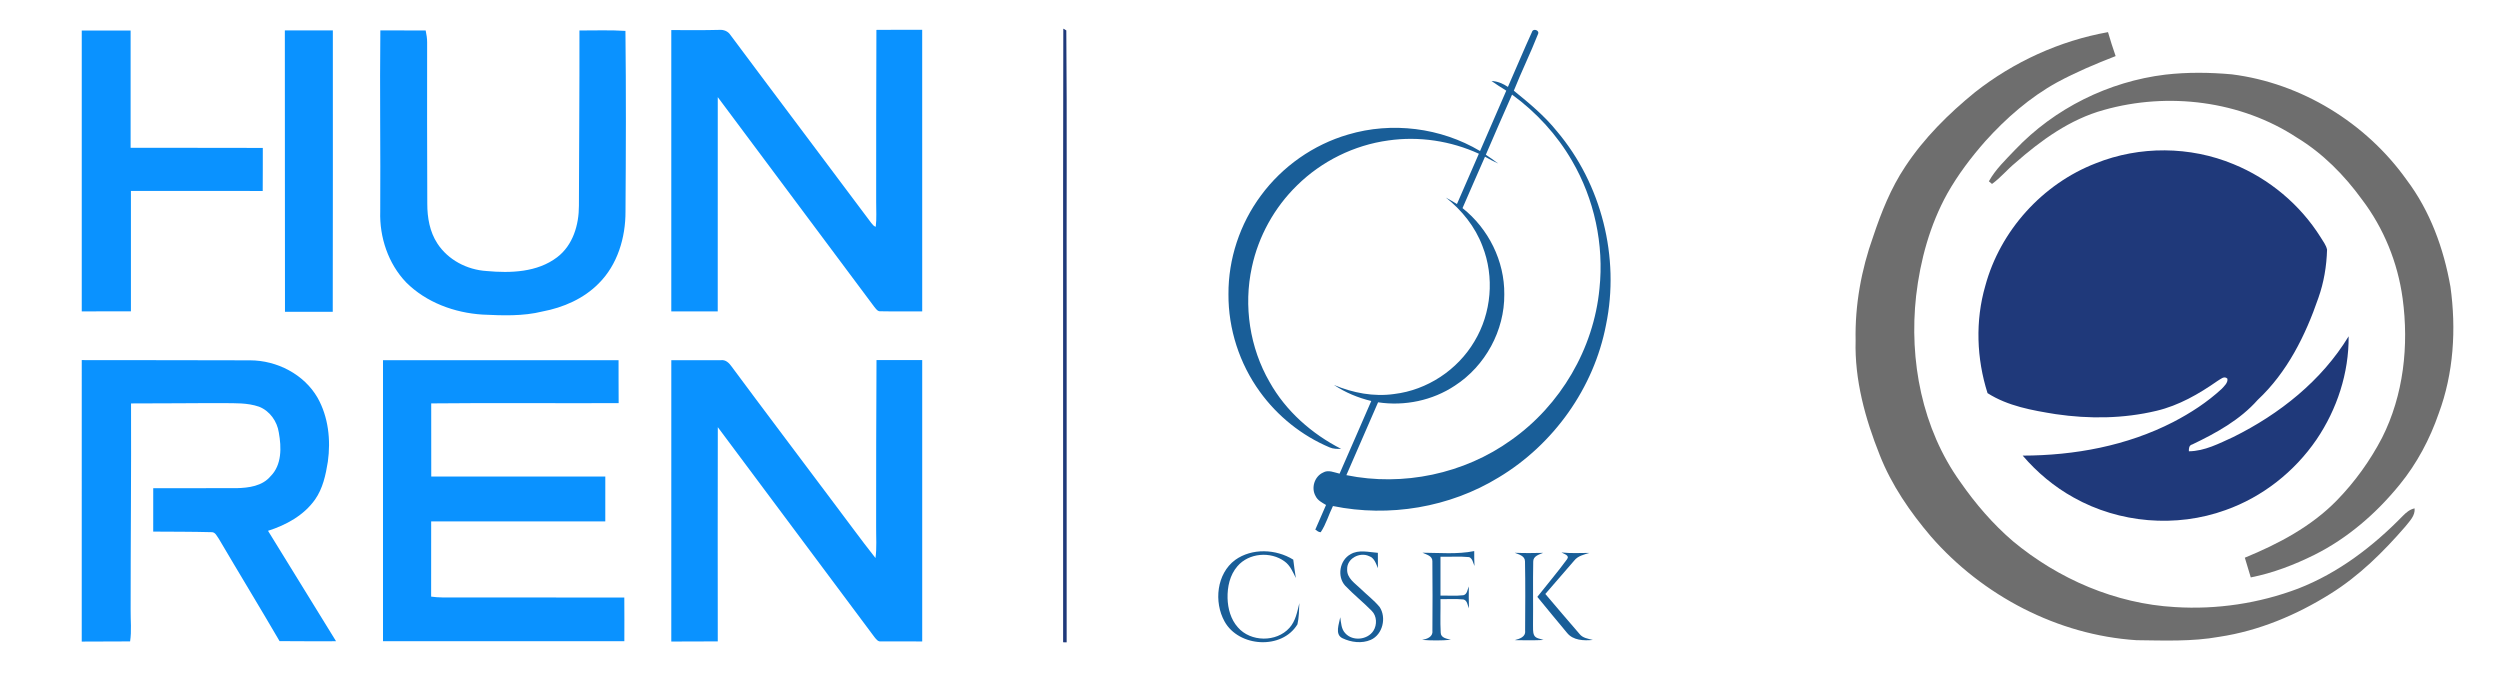 <?xml version="1.0" encoding="UTF-8" ?>
<!DOCTYPE svg PUBLIC "-//W3C//DTD SVG 1.1//EN" "http://www.w3.org/Graphics/SVG/1.1/DTD/svg11.dtd">
<svg width="1300pt" height="350pt" viewBox="0 0 1300 350" version="1.1" xmlns="http://www.w3.org/2000/svg">
<g id="#ffffffff">
</g>
<g id="#0a92ffff">
<path fill="#0a92ff" opacity="1.00" d=" M 455.73 15.55 C 463.66 15.44 471.60 15.53 479.54 15.50 C 479.55 64.30 479.52 113.11 479.55 161.91 C 472.35 161.84 465.14 162.03 457.95 161.86 C 456.33 162.06 455.49 160.56 454.60 159.52 C 427.48 123.19 400.39 86.83 373.24 50.51 C 373.19 87.64 373.23 124.78 373.22 161.92 C 365.17 161.92 357.12 161.91 349.07 161.92 C 349.08 113.16 349.07 64.40 349.07 15.64 C 357.39 15.63 365.71 15.77 374.02 15.54 C 376.27 15.35 378.55 16.22 379.80 18.16 C 404.12 50.83 428.70 83.31 453.06 115.95 C 453.69 116.74 454.35 117.64 455.39 117.93 C 455.91 113.63 455.58 109.29 455.61 104.98 C 455.52 75.17 455.70 45.36 455.73 15.55 Z" />
<path fill="#0a92ff" opacity="1.00" d=" M 42.51 15.86 C 50.98 15.86 59.45 15.86 67.92 15.86 C 67.92 36.19 67.91 56.52 67.92 76.86 C 90.83 76.93 113.75 76.81 136.66 76.92 C 136.62 84.38 136.70 91.84 136.61 99.31 C 113.76 99.24 90.92 99.30 68.08 99.27 C 68.07 120.15 68.07 141.02 68.08 161.89 C 59.55 161.95 51.03 161.90 42.51 161.92 C 42.50 113.23 42.49 64.55 42.51 15.86 Z" />
<path fill="#0a92ff" opacity="1.00" d=" M 148.12 15.81 C 156.44 15.81 164.76 15.80 173.08 15.81 C 173.06 64.58 173.15 113.36 173.03 162.13 C 164.75 162.13 156.47 162.12 148.19 162.13 C 148.21 113.36 148.08 64.58 148.12 15.81 Z" />
<path fill="#0a92ff" opacity="1.00" d=" M 197.78 15.81 C 205.64 15.78 213.50 15.83 221.35 15.84 C 221.77 17.88 222.12 19.94 222.11 22.03 C 222.09 50.02 222.05 78.01 222.19 105.99 C 222.18 113.14 223.45 120.52 227.42 126.59 C 232.97 135.16 242.91 140.31 253.00 140.93 C 265.44 142.08 279.36 141.66 289.71 133.77 C 297.92 127.56 301.06 116.90 301.04 106.98 C 301.10 76.60 301.37 46.23 301.31 15.85 C 309.28 15.89 317.27 15.54 325.23 16.07 C 325.59 47.37 325.48 78.68 325.26 109.99 C 325.30 123.57 321.12 137.66 311.31 147.41 C 303.49 155.34 292.90 159.93 282.08 161.97 C 271.91 164.50 261.37 164.07 251.00 163.59 C 236.39 162.69 221.63 157.29 211.17 146.82 C 201.87 137.09 197.30 123.35 197.72 110.00 C 197.92 78.60 197.43 47.21 197.78 15.81 Z" />
<path fill="#0a92ff" opacity="1.00" d=" M 42.51 187.25 C 71.70 187.20 100.88 187.37 130.07 187.37 C 143.99 187.41 158.09 194.60 165.13 206.82 C 170.77 216.82 172.06 228.83 170.48 240.08 C 169.38 246.94 167.87 254.05 163.78 259.82 C 157.97 268.02 148.77 273.03 139.37 276.02 C 151.14 295.18 162.96 314.29 174.75 333.44 C 164.96 333.41 155.16 333.52 145.37 333.38 C 134.99 315.58 124.26 297.98 113.82 280.22 C 112.80 278.88 112.01 276.63 109.99 276.73 C 99.89 276.47 89.78 276.50 79.67 276.43 C 79.68 268.90 79.67 261.38 79.68 253.86 C 94.13 253.87 108.58 253.88 123.03 253.84 C 129.31 253.70 136.37 252.79 140.67 247.66 C 146.62 241.77 146.37 232.59 144.99 224.94 C 144.12 219.08 140.27 213.64 134.67 211.47 C 128.67 209.41 122.23 209.68 115.98 209.64 C 100.03 209.58 84.09 209.83 68.14 209.79 C 68.28 245.52 67.92 281.24 67.93 316.97 C 67.86 322.49 68.49 328.04 67.65 333.53 C 59.27 333.56 50.89 333.55 42.50 333.62 C 42.50 284.83 42.49 236.04 42.51 187.25 Z" />
<path fill="#0a92ff" opacity="1.00" d=" M 199.16 187.29 C 239.99 187.32 280.82 187.30 321.65 187.30 C 321.60 194.75 321.71 202.19 321.70 209.63 C 289.21 209.77 256.72 209.43 224.23 209.77 C 224.24 222.45 224.26 235.13 224.25 247.81 C 254.42 247.81 284.59 247.82 314.76 247.80 C 314.75 255.58 314.76 263.36 314.75 271.14 C 284.57 271.14 254.39 271.13 224.21 271.14 C 224.20 284.17 224.24 297.21 224.19 310.24 C 228.10 310.82 232.07 310.67 236.01 310.67 C 265.55 310.72 295.09 310.73 324.64 310.72 C 324.71 318.29 324.68 325.87 324.66 333.44 C 282.82 333.40 240.99 333.44 199.16 333.42 C 199.17 284.71 199.16 236.00 199.16 187.29 Z" />
<path fill="#0a92ff" opacity="1.00" d=" M 349.08 187.29 C 357.71 187.35 366.35 187.29 374.99 187.29 C 377.34 187.01 379.10 188.71 380.35 190.48 C 397.52 213.67 414.95 236.66 432.24 259.77 C 439.94 269.88 447.35 280.22 455.25 290.18 C 455.99 284.79 455.54 279.35 455.59 273.94 C 455.58 245.03 455.62 216.13 455.78 187.22 C 463.70 187.28 471.63 187.24 479.55 187.25 C 479.53 236.02 479.54 284.78 479.55 333.55 C 472.40 333.45 465.25 333.62 458.11 333.53 C 456.52 333.76 455.60 332.35 454.73 331.31 C 427.57 294.92 400.41 258.53 373.26 222.13 C 373.18 259.26 373.21 296.39 373.24 333.51 C 365.18 333.63 357.13 333.52 349.07 333.59 C 349.08 284.82 349.06 236.06 349.08 187.29 Z" />
</g>
<g id="#1f397aff">
<path fill="#1f397a" opacity="1.00" d=" M 552.92 14.90 L 554.48 15.82 C 554.90 63.86 554.54 111.93 554.66 159.97 C 554.66 217.99 554.66 276.00 554.66 334.01 L 552.82 333.99 C 552.89 227.63 552.69 121.26 552.92 14.90 Z" />
<path fill="#1f397a" opacity="1.00" d=" M 1089.81 84.91 C 1112.58 75.77 1138.82 75.96 1161.46 85.38 C 1179.97 92.94 1196.06 106.38 1206.69 123.32 C 1207.92 125.41 1209.59 127.40 1210.07 129.84 C 1209.83 138.35 1208.42 146.88 1205.55 154.93 C 1198.83 174.49 1189.30 193.65 1174.00 207.95 C 1164.77 218.38 1152.41 225.17 1140.01 231.10 C 1138.26 231.53 1138.17 233.19 1138.21 234.67 C 1146.45 234.59 1153.94 230.60 1161.27 227.27 C 1185.28 215.38 1207.27 197.98 1221.29 174.87 C 1221.46 193.91 1215.26 212.82 1204.60 228.54 C 1193.15 245.30 1176.43 258.48 1157.26 265.25 C 1131.63 274.53 1102.05 272.08 1078.29 258.71 C 1068.22 253.15 1059.28 245.65 1051.80 236.92 C 1078.73 236.86 1105.98 231.85 1130.07 219.46 C 1139.12 214.77 1147.77 209.15 1155.28 202.22 C 1156.59 200.75 1158.61 199.08 1158.25 196.91 C 1156.57 195.21 1154.61 197.27 1153.09 198.10 C 1143.42 204.87 1132.96 210.88 1121.38 213.62 C 1104.25 217.72 1086.36 217.91 1068.98 215.36 C 1056.79 213.40 1044.10 211.18 1033.52 204.43 C 1027.80 186.44 1027.09 166.76 1032.37 148.58 C 1040.13 119.91 1062.13 95.61 1089.81 84.91 Z" />
</g>
<g id="#195e98ff">
<path fill="#195e98" opacity="1.00" d=" M 796.65 16.58 C 797.23 14.55 800.70 15.74 799.77 17.71 C 795.87 27.64 791.14 37.25 787.19 47.16 C 795.16 53.62 803.17 60.25 809.64 68.31 C 832.79 95.72 842.40 133.84 835.12 168.97 C 828.84 201.74 807.88 231.12 779.32 248.26 C 753.82 263.88 722.39 269.13 693.13 263.14 C 690.91 267.63 689.57 272.58 686.77 276.75 C 685.63 276.78 684.81 275.96 683.96 275.38 C 685.84 271.12 687.67 266.84 689.54 262.58 C 687.48 261.38 685.17 260.21 684.10 257.95 C 681.69 253.74 683.51 247.78 687.96 245.75 C 690.69 244.12 693.80 245.69 696.58 246.30 C 702.15 233.74 707.55 221.10 713.06 208.52 C 706.18 206.85 699.54 204.12 693.65 200.17 C 703.49 204.33 714.35 206.41 725.01 204.88 C 742.11 202.83 757.89 192.41 766.65 177.61 C 775.59 162.87 777.20 143.99 770.87 127.95 C 767.10 117.92 760.20 109.33 751.84 102.73 C 753.79 103.80 755.70 104.94 757.62 106.09 C 761.42 97.37 765.20 88.65 769.01 79.94 C 754.40 73.24 737.88 70.75 721.96 73.03 C 704.15 75.45 687.22 83.81 674.43 96.44 C 662.68 107.90 654.39 122.87 650.97 138.93 C 646.57 159.09 649.88 180.84 660.22 198.71 C 668.67 213.78 682.09 225.58 697.38 233.41 C 695.33 233.45 693.24 233.48 691.35 232.62 C 676.93 226.53 664.27 216.38 655.12 203.69 C 644.53 189.08 638.69 171.07 638.80 153.02 C 638.68 134.67 644.77 116.37 655.71 101.65 C 666.83 86.55 682.98 75.21 700.99 69.97 C 723.76 63.18 749.22 66.38 769.63 78.53 C 774.15 68.05 778.73 57.61 783.26 47.14 C 780.68 45.51 778.06 43.92 775.58 42.13 C 778.70 42.23 781.56 43.48 784.12 45.19 C 788.33 35.67 792.32 26.04 796.65 16.58 M 772.63 80.46 C 774.80 81.94 776.98 83.42 779.06 85.03 C 776.70 84.00 774.44 82.74 772.20 81.49 C 768.22 90.37 764.44 99.32 760.51 108.22 C 774.01 118.90 782.42 135.78 782.23 153.05 C 782.41 171.89 772.33 190.31 756.55 200.53 C 744.91 208.28 730.40 211.28 716.60 209.20 C 711.08 221.82 705.61 234.46 700.11 247.08 C 729.59 253.10 761.40 246.41 785.83 228.82 C 811.47 210.76 828.74 181.33 831.72 150.09 C 834.14 127.15 829.06 103.50 817.43 83.58 C 809.62 70.08 798.87 58.37 786.27 49.20 C 781.62 59.58 777.15 70.03 772.63 80.46 Z" />
<path fill="#195e98" opacity="1.00" d=" M 739.67 287.41 C 748.64 287.45 757.75 288.34 766.60 286.56 C 766.58 289.14 766.61 291.72 766.73 294.31 C 765.97 292.71 765.79 290.49 763.98 289.70 C 759.02 289.21 754.02 289.62 749.05 289.51 C 749.05 296.24 749.04 302.98 749.05 309.72 C 753.01 309.64 756.99 309.98 760.93 309.52 C 763.00 309.07 763.04 306.55 763.79 304.95 C 763.74 308.74 763.74 312.53 763.86 316.33 C 763.07 314.71 763.05 312.17 760.93 311.71 C 756.98 311.32 753.00 311.62 749.05 311.56 C 749.15 317.37 748.84 323.19 749.17 328.99 C 749.24 331.77 752.37 332.11 754.45 332.68 C 749.48 333.15 744.49 333.11 739.53 332.75 C 741.97 332.29 745.17 331.22 744.85 328.11 C 744.92 316.02 744.97 303.93 744.83 291.84 C 744.91 289.00 741.68 288.38 739.67 287.41 Z" />
<path fill="#195e98" opacity="1.00" d=" M 642.26 291.19 C 651.02 284.91 663.52 285.45 672.50 291.02 C 672.87 294.21 673.35 297.39 673.84 300.57 C 672.29 297.46 670.91 294.02 667.97 291.93 C 660.76 286.60 649.36 287.51 643.47 294.43 C 639.52 298.95 638.20 305.16 638.33 311.03 C 638.47 316.46 639.99 322.09 643.68 326.21 C 650.30 333.90 663.76 334.06 670.51 326.49 C 673.73 322.95 674.57 318.11 675.66 313.63 C 675.50 317.31 675.49 321.05 674.67 324.65 C 666.59 338.00 644.16 336.51 636.78 323.18 C 631.15 313.06 632.62 298.38 642.26 291.19 Z" />
<path fill="#195e98" opacity="1.00" d=" M 702.25 288.22 C 706.59 285.64 711.78 287.15 716.49 287.47 C 716.46 290.13 716.48 292.79 716.52 295.46 C 715.50 293.06 714.66 290.10 711.91 289.18 C 707.10 286.91 700.36 290.37 700.52 295.99 C 700.29 300.73 704.73 303.38 707.70 306.31 C 710.90 309.42 714.51 312.16 717.38 315.61 C 721.07 321.11 719.04 329.95 712.82 332.71 C 708.14 334.76 702.57 334.02 698.07 331.87 C 693.96 329.89 696.35 324.41 696.93 320.98 C 697.39 323.87 697.42 327.16 699.62 329.38 C 703.46 333.56 711.11 332.75 714.17 328.02 C 716.15 324.90 716.00 320.33 713.31 317.66 C 708.87 313.12 703.86 309.16 699.49 304.56 C 695.16 299.78 696.60 291.32 702.25 288.22 Z" />
<path fill="#195e98" opacity="1.00" d=" M 787.67 287.45 C 792.58 287.65 797.50 287.62 802.42 287.49 C 800.29 288.36 797.22 289.18 797.28 292.03 C 797.06 302.99 797.30 313.97 797.17 324.93 C 797.25 326.68 796.99 328.55 797.69 330.21 C 798.54 332.12 800.94 332.07 802.62 332.79 C 797.62 333.03 792.62 332.97 787.62 332.88 C 790.10 332.22 793.43 331.26 793.06 327.98 C 793.12 315.97 793.24 303.95 793.00 291.95 C 793.00 289.03 789.82 288.33 787.67 287.45 Z" />
<path fill="#195e98" opacity="1.00" d=" M 811.98 287.28 C 816.81 287.80 821.68 287.55 826.53 287.51 C 823.69 288.38 820.51 289.03 818.59 291.51 C 813.56 297.28 808.57 303.08 803.57 308.86 C 809.51 315.76 815.32 322.78 821.33 329.63 C 822.99 331.80 825.80 332.12 828.27 332.78 C 823.58 333.19 818.01 333.08 814.82 329.04 C 809.64 322.85 804.53 316.61 799.41 310.37 C 804.52 303.85 809.95 297.54 814.83 290.85 C 816.42 288.77 813.27 288.08 811.98 287.28 Z" />
</g>
<g id="#6e6e6eff">
<path fill="#6e6e6e" opacity="1.00" d=" M 1027.02 47.94 C 1047.08 32.17 1071.02 21.21 1096.16 16.71 C 1097.39 20.89 1098.67 25.06 1100.13 29.17 C 1089.78 33.19 1079.53 37.50 1069.76 42.78 C 1055.57 50.59 1043.23 61.38 1032.42 73.36 C 1024.97 81.80 1018.14 90.84 1012.59 100.65 C 1003.54 117.00 998.53 135.33 996.38 153.82 C 992.66 187.38 999.46 222.90 1019.37 250.63 C 1027.21 261.91 1036.23 272.42 1046.67 281.39 C 1070.36 301.10 1100.10 313.95 1131.01 315.68 C 1152.71 317.05 1174.72 313.77 1195.06 306.06 C 1215.87 297.98 1233.97 284.16 1249.45 268.28 C 1251.17 266.53 1253.09 264.87 1255.59 264.35 C 1255.97 268.21 1252.97 270.97 1250.82 273.75 C 1239.34 287.01 1226.70 299.53 1211.73 308.83 C 1194.15 319.83 1174.61 328.04 1154.02 331.14 C 1139.80 333.70 1125.31 333.06 1110.95 332.90 C 1070.03 330.26 1030.91 309.75 1004.08 278.96 C 993.25 266.24 983.61 252.26 977.47 236.64 C 969.91 217.72 964.34 197.57 964.92 177.04 C 964.54 158.65 967.86 140.28 974.06 122.99 C 978.28 110.33 983.28 97.80 990.71 86.65 C 1000.50 71.78 1013.27 59.13 1027.02 47.94 Z" />
<path fill="#6e6e6e" opacity="1.00" d=" M 1125.97 38.81 C 1137.43 37.49 1149.07 37.62 1160.55 38.66 C 1196.71 43.21 1230.32 63.85 1251.42 93.49 C 1263.66 109.70 1270.76 129.27 1274.24 149.15 C 1277.29 171.16 1275.91 194.11 1268.11 215.06 C 1263.50 228.40 1256.77 241.05 1247.84 252.00 C 1235.71 266.91 1220.86 279.83 1203.61 288.46 C 1193.07 293.70 1181.97 297.97 1170.40 300.26 C 1169.39 296.83 1168.38 293.41 1167.31 290.00 C 1184.77 282.83 1201.92 273.81 1215.21 260.15 C 1224.56 250.56 1232.47 239.54 1238.66 227.67 C 1249.88 205.45 1252.68 179.64 1249.36 155.16 C 1246.84 136.59 1239.59 118.70 1228.24 103.76 C 1219.05 91.09 1207.85 79.74 1194.43 71.58 C 1165.17 52.37 1127.46 47.73 1093.99 57.18 C 1076.42 62.01 1061.37 72.91 1047.87 84.78 C 1043.69 88.22 1040.25 92.49 1035.84 95.65 C 1035.43 95.31 1034.62 94.63 1034.21 94.28 C 1037.69 88.02 1042.99 83.03 1047.88 77.87 C 1068.34 56.34 1096.51 42.38 1125.97 38.81 Z" />
</g>
</svg>

